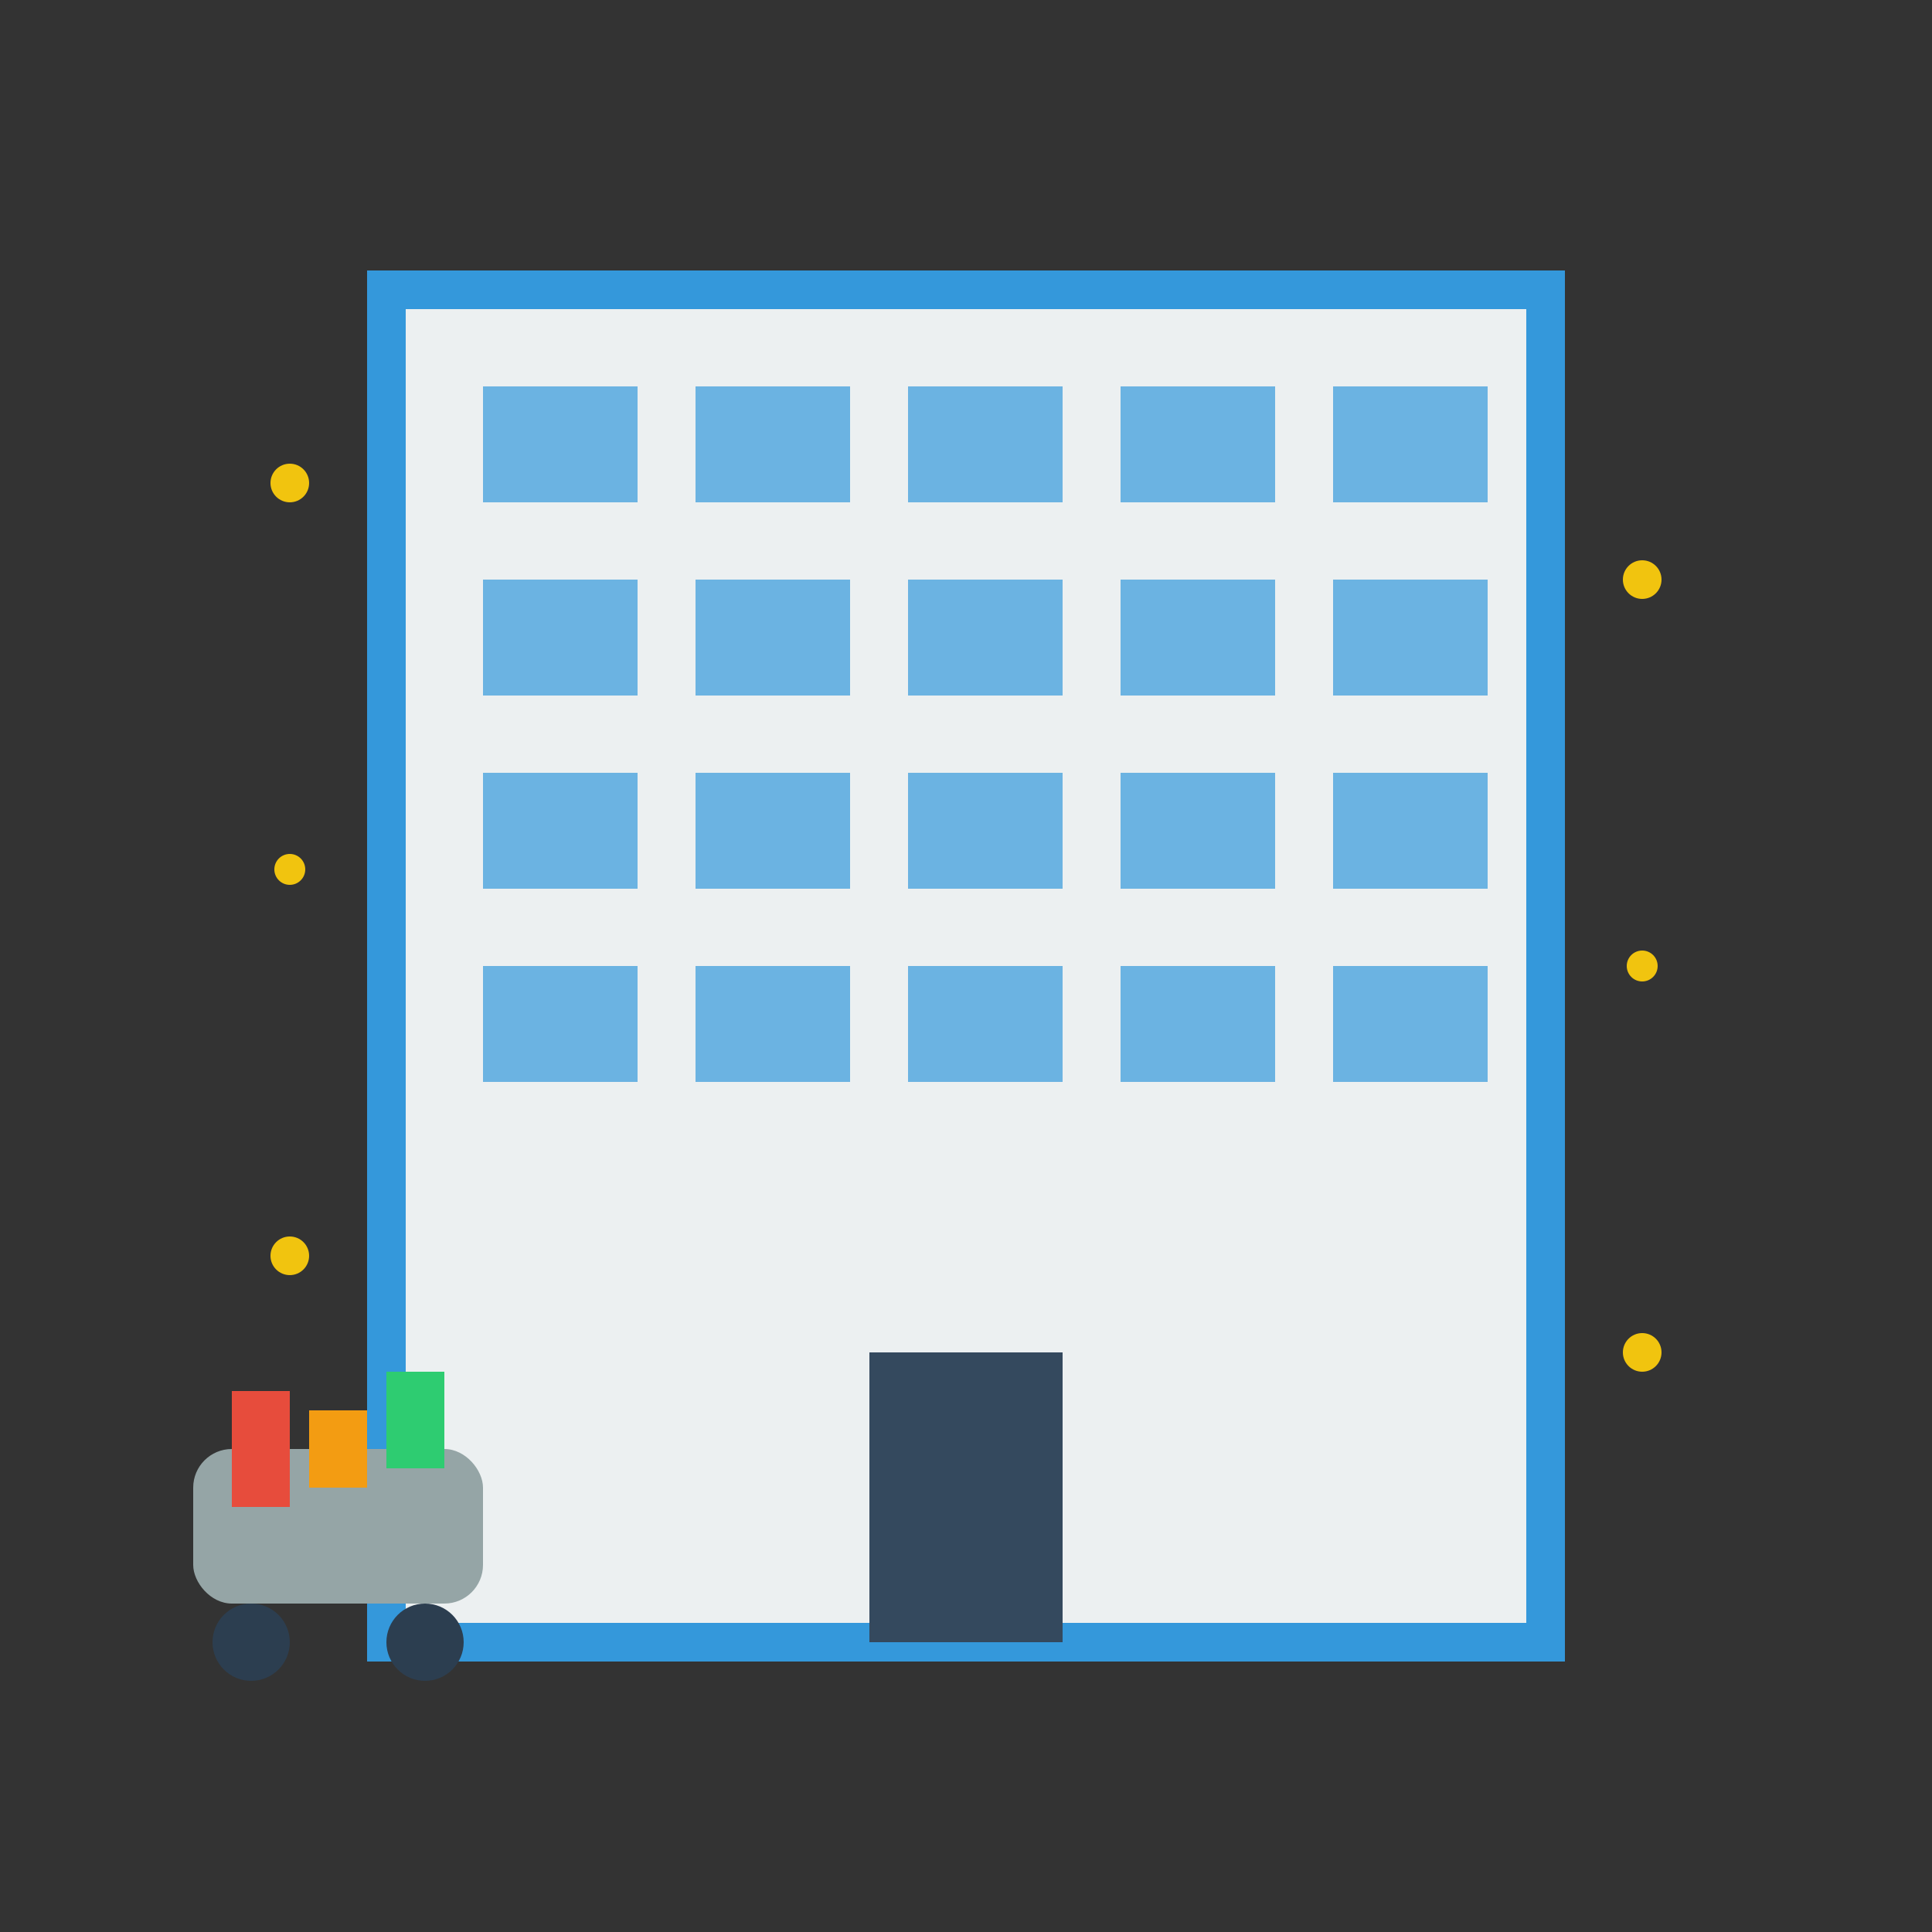 <svg viewBox="0 0 100 100" xmlns="http://www.w3.org/2000/svg">
  <rect x="0" y="0" width="100" height="100" fill="#333333" stroke="none"/>
  <!-- Building outline -->
  <rect x="20" y="15" width="60" height="70" fill="#ecf0f1" stroke="#3498db" stroke-width="2"/>
  
  <!-- Windows grid -->
  <g fill="#3498db" opacity="0.7">
    <rect x="25" y="20" width="8" height="6"/>
    <rect x="36" y="20" width="8" height="6"/>
    <rect x="47" y="20" width="8" height="6"/>
    <rect x="58" y="20" width="8" height="6"/>
    <rect x="69" y="20" width="8" height="6"/>
    
    <rect x="25" y="30" width="8" height="6"/>
    <rect x="36" y="30" width="8" height="6"/>
    <rect x="47" y="30" width="8" height="6"/>
    <rect x="58" y="30" width="8" height="6"/>
    <rect x="69" y="30" width="8" height="6"/>
    
    <rect x="25" y="40" width="8" height="6"/>
    <rect x="36" y="40" width="8" height="6"/>
    <rect x="47" y="40" width="8" height="6"/>
    <rect x="58" y="40" width="8" height="6"/>
    <rect x="69" y="40" width="8" height="6"/>
    
    <rect x="25" y="50" width="8" height="6"/>
    <rect x="36" y="50" width="8" height="6"/>
    <rect x="47" y="50" width="8" height="6"/>
    <rect x="58" y="50" width="8" height="6"/>
    <rect x="69" y="50" width="8" height="6"/>
  </g>
  
  <!-- Entrance -->
  <rect x="45" y="70" width="10" height="15" fill="#34495e"/>
  
  <!-- Cleaning cart -->
  <g transform="translate(10,75)">
    <rect x="0" y="0" width="15" height="8" fill="#95a5a6" rx="2"/>
    <circle cx="3" cy="10" r="2" fill="#2c3e50"/>
    <circle cx="12" cy="10" r="2" fill="#2c3e50"/>
    <!-- Cleaning supplies -->
    <rect x="2" y="-3" width="3" height="6" fill="#e74c3c"/>
    <rect x="6" y="-2" width="3" height="4" fill="#f39c12"/>
    <rect x="10" y="-4" width="3" height="5" fill="#2ecc71"/>
  </g>
  
  <!-- Sparkles around building -->
  <g fill="#f1c40f">
    <circle cx="15" cy="25" r="1"/>
    <circle cx="85" cy="30" r="1"/>
    <circle cx="15" cy="45" r="0.8"/>
    <circle cx="85" cy="50" r="0.8"/>
    <circle cx="15" cy="65" r="1"/>
    <circle cx="85" cy="70" r="1"/>
  </g>
</svg>
